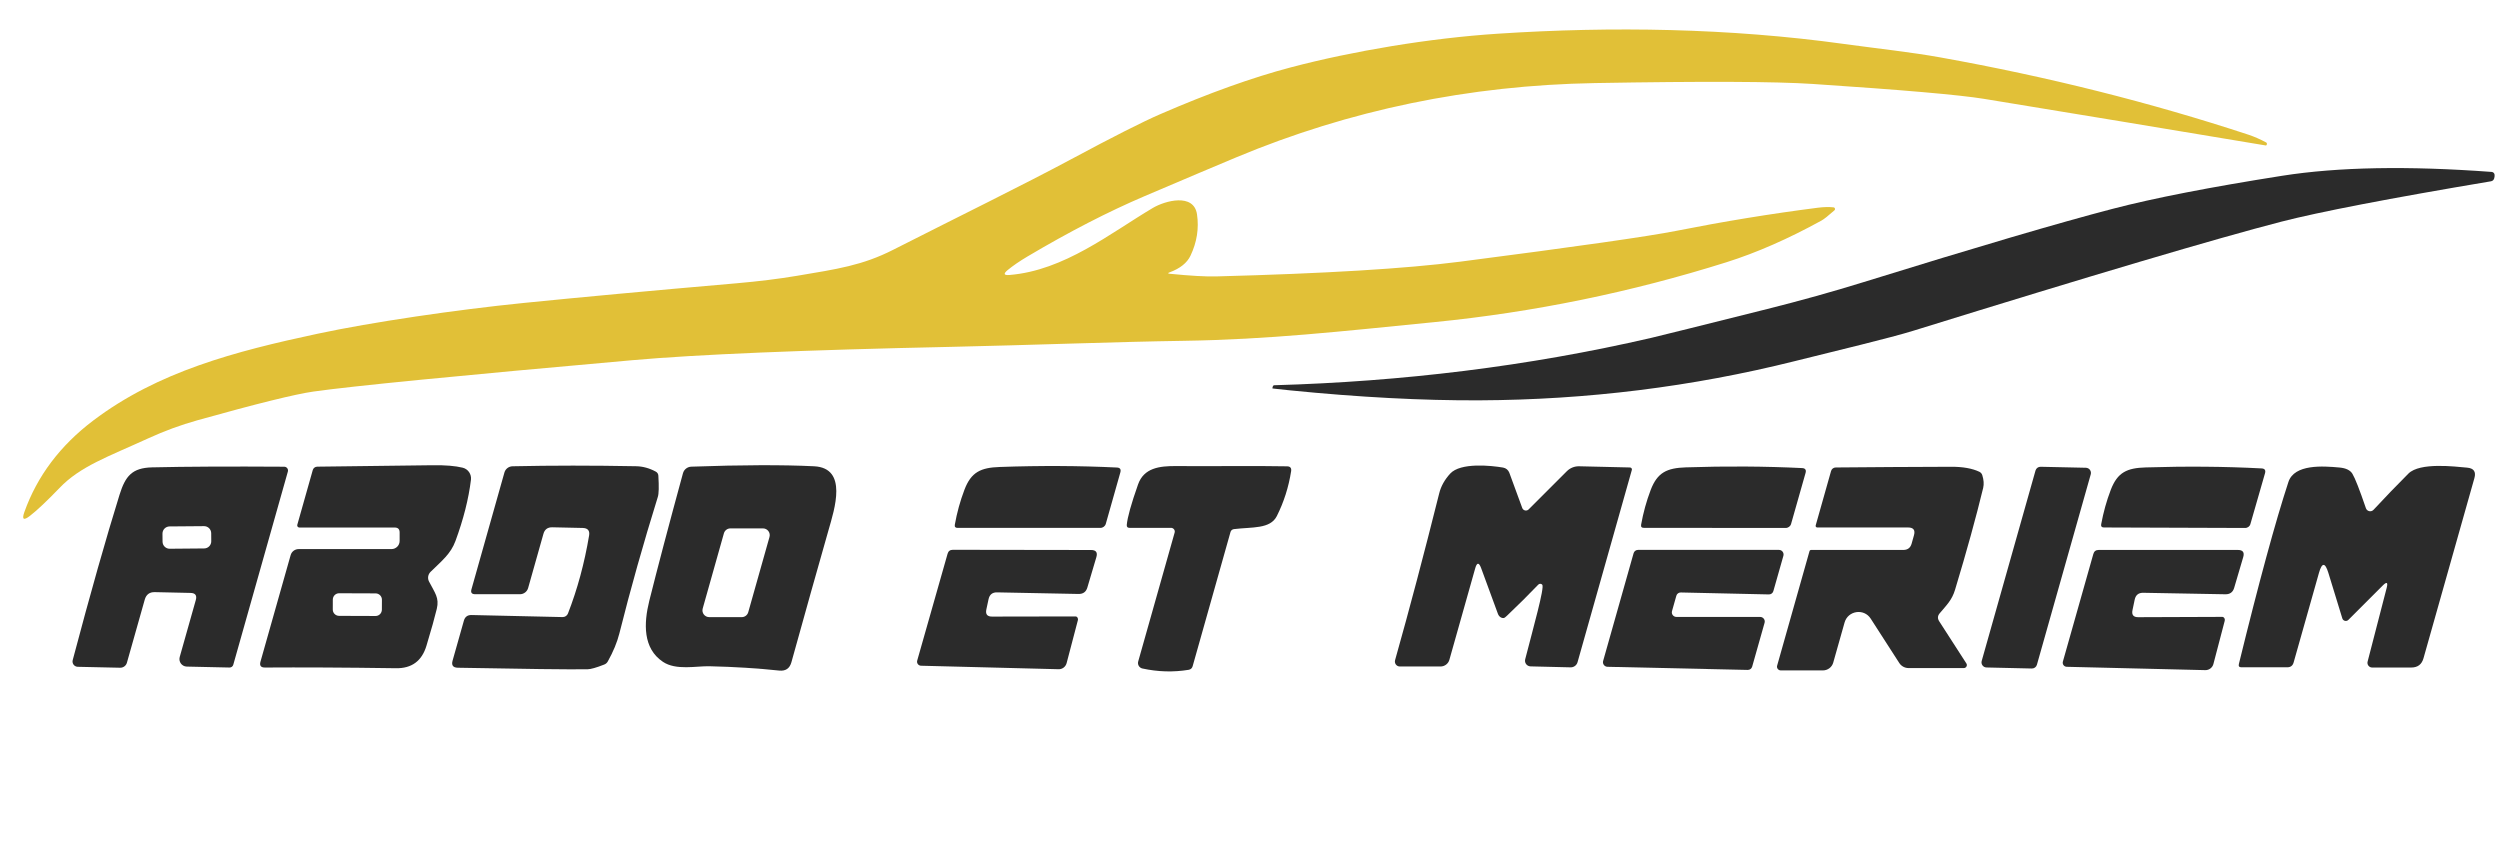 <svg xmlns="http://www.w3.org/2000/svg" xmlns:xlink="http://www.w3.org/1999/xlink" width="500" zoomAndPan="magnify" viewBox="0 0 375 127.5" height="170" preserveAspectRatio="xMidYMid meet" version="1.0"><defs><clipPath id="3b2e825487"><path d="M 190 25 L 374.266 25 L 374.266 61 L 190 61 Z M 190 25 " clip-rule="nonzero"/></clipPath></defs><g clip-path="url(#3b2e825487)"><path fill="#2b2b2b" d="M 193.516 58.555 C 192.086 58.414 191.227 58.316 190.922 58.277 C 190.871 58.273 190.848 58.242 190.863 58.188 L 190.922 57.973 C 190.957 57.852 191.035 57.793 191.16 57.785 C 210.203 57.242 229.18 54.969 247.723 50.672 C 249.125 50.344 254.914 48.902 265.098 46.348 C 270.09 45.094 274.891 43.758 279.5 42.328 C 296.484 37.062 308.945 33.395 316.898 31.324 C 323.055 29.719 331.535 28.066 342.344 26.363 C 350.691 25.051 361.156 24.855 373.754 25.789 C 373.992 25.805 374.18 26 374.191 26.238 C 374.199 26.426 374.18 26.598 374.125 26.766 C 374.051 27.008 373.887 27.148 373.641 27.195 C 358.398 29.754 347.91 31.781 342.172 33.258 C 332.379 35.793 313.973 41.246 286.965 49.621 C 283.602 50.668 275.371 52.637 269.191 54.176 C 253.84 58.016 238.062 59.977 221.863 60.051 C 213.371 60.086 203.922 59.594 193.516 58.555 Z M 193.516 58.555 " fill-opacity="1" fill-rule="nonzero"/></g><path fill="#2b2b2b" d="M 29.367 90.016 C 29.57 89.312 29.301 88.953 28.574 88.938 L 23.234 88.82 C 22.434 88.797 21.926 89.18 21.711 89.949 L 19.035 99.414 C 18.91 99.859 18.492 100.168 18.027 100.16 L 11.656 100.02 C 11.141 100.004 10.773 99.516 10.906 99.016 C 13.582 88.91 15.93 80.641 17.938 74.191 C 18.805 71.434 19.789 70.18 22.809 70.105 C 27.984 69.984 34.59 69.957 42.637 70.008 C 43.008 70.008 43.285 70.367 43.18 70.734 L 34.992 99.711 C 34.926 99.965 34.688 100.137 34.426 100.129 L 28.008 99.988 C 27.277 99.965 26.762 99.262 26.953 98.562 Z M 31.68 79.98 C 31.676 79.391 31.191 78.914 30.602 78.922 L 25.43 78.965 C 24.84 78.973 24.371 79.449 24.371 80.043 L 24.383 81.254 C 24.383 81.84 24.871 82.32 25.461 82.312 L 30.629 82.266 C 31.219 82.262 31.691 81.781 31.688 81.191 Z M 31.68 79.98 " fill-opacity="1" fill-rule="nonzero"/><path fill="#2b2b2b" d="M 59.945 79.871 C 59.945 79.375 59.699 79.129 59.207 79.129 L 44.906 79.129 C 44.691 79.129 44.531 78.93 44.594 78.719 L 46.918 70.5 C 47 70.211 47.266 70.008 47.574 70 C 54.379 69.918 60.133 69.852 64.816 69.785 C 66.781 69.754 68.312 69.883 69.41 70.156 C 70.219 70.359 70.742 71.137 70.645 71.957 C 70.293 74.836 69.516 77.898 68.32 81.148 C 67.602 83.09 66.305 84.09 64.578 85.785 C 64.195 86.168 64.105 86.75 64.352 87.227 C 65.242 88.945 65.914 89.672 65.52 91.32 C 65.219 92.578 64.703 94.43 63.965 96.871 C 63.277 99.152 61.754 100.273 59.391 100.234 C 51.645 100.121 45.094 100.094 39.746 100.129 C 39.133 100.137 38.906 99.848 39.07 99.254 L 43.594 83.277 C 43.742 82.738 44.234 82.363 44.793 82.363 L 58.719 82.363 C 59.398 82.363 59.945 81.82 59.945 81.141 Z M 57.289 89.961 C 57.293 89.438 56.867 89.012 56.344 89.008 L 50.875 88.988 C 50.352 88.984 49.926 89.41 49.922 89.934 L 49.918 91.43 C 49.91 91.949 50.336 92.375 50.863 92.379 L 56.332 92.398 C 56.852 92.406 57.277 91.98 57.281 91.453 Z M 57.289 89.961 " fill-opacity="1" fill-rule="nonzero"/><path fill="#2b2b2b" d="M 85.195 92.023 C 86.617 88.371 87.668 84.48 88.363 80.34 C 88.492 79.602 88.176 79.219 87.422 79.195 L 82.859 79.094 C 82.148 79.078 81.699 79.406 81.512 80.086 L 79.219 88.207 C 79.062 88.754 78.562 89.133 77.996 89.133 L 71.277 89.133 C 70.762 89.133 70.574 88.887 70.719 88.395 L 75.664 70.875 C 75.82 70.328 76.312 69.957 76.883 69.941 C 82.789 69.812 88.961 69.812 95.395 69.934 C 96.41 69.949 97.402 70.219 98.375 70.746 C 98.598 70.867 98.742 71.09 98.754 71.344 C 98.852 72.988 98.832 74.059 98.672 74.543 C 96.5 81.527 94.578 88.348 92.906 95.012 C 92.57 96.344 91.996 97.738 91.172 99.211 C 91.047 99.434 90.867 99.594 90.637 99.68 C 89.445 100.152 88.609 100.383 88.141 100.391 C 85.219 100.43 78.734 100.348 68.68 100.16 C 67.953 100.145 67.691 99.793 67.887 99.098 L 69.582 93.102 C 69.746 92.523 70.129 92.242 70.734 92.254 L 84.383 92.562 C 84.742 92.57 85.07 92.352 85.195 92.023 Z M 85.195 92.023 " fill-opacity="1" fill-rule="nonzero"/><path fill="#2b2b2b" d="M 106.441 99.938 C 104.457 99.883 101.414 100.602 99.434 99.27 C 96.426 97.254 96.551 93.52 97.395 90.117 C 98.613 85.25 100.293 78.867 102.445 70.988 C 102.602 70.418 103.102 70.023 103.695 70 C 111.312 69.73 117.453 69.711 122.109 69.941 C 127.227 70.188 125.164 76.41 124.289 79.48 C 122.594 85.422 120.734 92.039 118.711 99.34 C 118.449 100.273 117.844 100.684 116.879 100.586 C 113.676 100.242 110.191 100.023 106.441 99.938 Z M 109.566 79.258 C 109.109 79.258 108.715 79.555 108.586 79.996 L 105.406 91.277 C 105.219 91.926 105.711 92.57 106.383 92.57 L 111.262 92.57 C 111.719 92.57 112.113 92.27 112.238 91.828 L 115.422 80.551 C 115.609 79.898 115.117 79.258 114.445 79.258 Z M 109.566 79.258 " fill-opacity="1" fill-rule="nonzero"/><path fill="#2b2b2b" d="M 167.531 70.129 C 168.008 70.148 168.18 70.395 168.055 70.852 L 165.871 78.57 C 165.77 78.93 165.438 79.184 165.059 79.184 L 143.625 79.184 C 143.305 79.184 143.168 79.023 143.223 78.703 C 143.543 76.895 144.027 75.148 144.664 73.469 C 145.672 70.809 147.113 70.141 149.961 70.047 C 156.062 69.828 161.922 69.859 167.531 70.129 Z M 167.531 70.129 " fill-opacity="1" fill-rule="nonzero"/><path fill="#2b2b2b" d="M 176.195 79.891 C 176.301 79.531 176.023 79.176 175.652 79.176 L 169.414 79.176 C 169.121 79.176 168.996 79.023 169.016 78.734 C 169.113 77.613 169.676 75.59 170.707 72.668 C 171.578 70.203 173.875 69.887 176.438 69.91 C 182.031 69.965 187.598 69.844 193.059 69.949 C 193.535 69.957 193.738 70.195 193.672 70.664 C 193.297 73.062 192.578 75.32 191.52 77.418 C 190.527 79.375 187.844 79.031 185.086 79.367 C 184.848 79.398 184.645 79.562 184.578 79.793 L 178.895 99.938 C 178.805 100.242 178.602 100.422 178.289 100.473 C 175.996 100.848 173.688 100.781 171.355 100.273 C 170.887 100.168 170.602 99.695 170.727 99.234 Z M 176.195 79.891 " fill-opacity="1" fill-rule="nonzero"/><path fill="#2b2b2b" d="M 222.18 85.242 C 221.844 84.32 221.535 84.328 221.273 85.277 L 217.406 98.973 C 217.242 99.562 216.695 99.973 216.082 99.973 L 209.973 99.973 C 209.48 99.973 209.129 99.504 209.262 99.023 C 211.414 91.398 213.617 83.051 215.883 73.996 C 216.145 72.945 216.688 71.965 217.516 71.055 C 219.07 69.336 223.711 69.836 225.465 70.137 C 225.898 70.211 226.25 70.508 226.398 70.91 L 228.336 76.195 C 228.484 76.598 229 76.711 229.297 76.41 L 235.027 70.68 C 235.516 70.195 236.18 69.926 236.867 69.941 L 244.5 70.121 C 244.695 70.129 244.832 70.309 244.777 70.492 L 236.629 99.34 C 236.5 99.793 236.074 100.109 235.598 100.102 L 229.582 99.957 C 229.031 99.941 228.641 99.426 228.777 98.898 C 230 94.133 231.703 88.133 231.34 87.707 C 231.188 87.527 230.914 87.52 230.746 87.691 C 229.246 89.254 227.684 90.805 226.062 92.344 C 225.832 92.562 225.676 92.68 225.609 92.695 C 225.234 92.77 224.84 92.504 224.684 92.062 Z M 222.18 85.242 " fill-opacity="1" fill-rule="nonzero"/><path fill="#2b2b2b" d="M 270.32 70.211 C 270.789 70.238 270.961 70.48 270.836 70.934 L 268.66 78.594 C 268.559 78.949 268.227 79.195 267.848 79.195 L 246.57 79.176 C 246.242 79.176 246.113 79.02 246.168 78.695 C 246.488 76.902 246.965 75.172 247.602 73.496 C 248.609 70.859 250.043 70.203 252.867 70.105 C 258.926 69.902 264.746 69.941 270.32 70.211 Z M 270.32 70.211 " fill-opacity="1" fill-rule="nonzero"/><path fill="#2b2b2b" d="M 290.953 91.996 C 290.633 92.375 290.609 92.77 290.879 93.191 L 294.957 99.516 C 295.152 99.816 294.93 100.211 294.57 100.211 L 286.293 100.211 C 285.73 100.211 285.203 99.93 284.895 99.457 L 280.605 92.793 C 279.59 91.219 277.191 91.582 276.684 93.383 L 274.988 99.383 C 274.797 100.078 274.16 100.562 273.434 100.562 L 267.117 100.562 C 266.742 100.562 266.465 100.203 266.57 99.848 L 271.426 82.672 C 271.457 82.566 271.555 82.492 271.664 82.492 L 285.492 82.492 C 286.145 82.492 286.562 82.18 286.742 81.551 L 287.094 80.297 C 287.316 79.512 287.016 79.121 286.203 79.121 L 272.582 79.121 C 272.426 79.121 272.309 78.973 272.352 78.816 L 274.66 70.652 C 274.75 70.336 275.035 70.121 275.363 70.121 C 280.816 70.066 286.578 70.039 292.648 70.016 C 294.43 70.008 295.84 70.262 296.895 70.762 C 297.125 70.875 297.273 71.047 297.348 71.293 C 297.566 71.996 297.609 72.621 297.477 73.184 C 296.414 77.566 295.012 82.664 293.254 88.477 C 292.785 90.031 291.977 90.777 290.953 91.996 Z M 290.953 91.996 " fill-opacity="1" fill-rule="nonzero"/><path fill="#2b2b2b" d="M 306.09 70.016 L 312.887 70.164 C 313.391 70.18 313.746 70.656 313.613 71.145 L 305.535 99.719 C 305.441 100.055 305.125 100.285 304.773 100.277 L 297.977 100.121 C 297.477 100.113 297.117 99.629 297.254 99.145 L 305.328 70.574 C 305.426 70.238 305.738 70.008 306.09 70.016 Z M 306.09 70.016 " fill-opacity="1" fill-rule="nonzero"/><path fill="#2b2b2b" d="M 339.238 70.262 C 339.707 70.285 339.879 70.523 339.754 70.98 L 337.562 78.598 C 337.469 78.957 337.137 79.203 336.758 79.195 L 315.57 79.121 C 315.25 79.113 315.121 78.957 315.176 78.645 C 315.504 76.859 315.98 75.133 316.617 73.473 C 317.625 70.844 319.051 70.195 321.867 70.113 C 327.898 69.926 333.688 69.969 339.238 70.262 Z M 339.238 70.262 " fill-opacity="1" fill-rule="nonzero"/><path fill="#2b2b2b" d="M 358.004 88.176 C 358.219 87.332 358.027 87.215 357.406 87.832 L 352.258 92.98 C 351.969 93.273 351.469 93.152 351.348 92.758 L 349.25 85.914 C 348.762 84.336 348.293 84.344 347.844 85.934 L 344.047 99.359 C 343.914 99.848 343.594 100.094 343.094 100.094 L 336.211 100.094 C 335.875 100.094 335.75 99.93 335.832 99.598 C 338.836 87.348 341.309 78.25 343.258 72.309 C 344.145 69.582 348.473 69.902 350.93 70.129 C 351.895 70.219 352.543 70.531 352.863 71.07 C 353.262 71.727 353.934 73.445 354.883 76.223 C 355.047 76.715 355.68 76.852 356.031 76.469 C 357.773 74.594 359.52 72.781 361.262 71.039 C 362.996 69.312 368.27 69.992 370.078 70.148 C 371.07 70.238 371.43 70.762 371.16 71.719 L 363.523 98.742 C 363.262 99.668 362.652 100.129 361.688 100.129 L 355.824 100.129 C 355.359 100.129 355.023 99.688 355.141 99.242 Z M 358.004 88.176 " fill-opacity="1" fill-rule="nonzero"/><path fill="#2b2b2b" d="M 148.285 89.871 L 147.949 91.434 C 147.801 92.145 148.094 92.496 148.816 92.488 L 161.316 92.465 C 161.578 92.457 161.758 92.75 161.68 93.039 L 159.992 99.473 C 159.844 100.023 159.344 100.406 158.773 100.383 L 138.156 99.859 C 137.754 99.852 137.469 99.465 137.582 99.082 L 142.137 83.066 C 142.25 82.664 142.512 82.469 142.93 82.469 L 163.66 82.5 C 164.395 82.5 164.66 82.852 164.461 83.551 L 163.102 88.133 C 162.906 88.789 162.465 89.109 161.77 89.094 L 149.57 88.855 C 148.863 88.84 148.438 89.18 148.285 89.871 Z M 148.285 89.871 " fill-opacity="1" fill-rule="nonzero"/><path fill="#2b2b2b" d="M 264.688 93.414 L 262.828 99.988 C 262.746 100.293 262.469 100.496 262.156 100.488 L 241.117 100.02 C 240.668 100.004 240.348 99.578 240.469 99.145 L 245.039 82.984 C 245.121 82.688 245.391 82.484 245.703 82.484 L 266.848 82.484 C 267.301 82.484 267.629 82.918 267.512 83.359 L 266.004 88.668 C 265.922 88.969 265.645 89.172 265.328 89.164 L 252.121 88.871 C 251.809 88.863 251.531 89.066 251.449 89.371 L 250.801 91.664 C 250.672 92.105 251.008 92.539 251.465 92.539 L 264.023 92.539 C 264.477 92.539 264.812 92.973 264.688 93.414 Z M 264.688 93.414 " fill-opacity="1" fill-rule="nonzero"/><path fill="#2b2b2b" d="M 320.203 89.949 L 319.875 91.516 C 319.723 92.234 320.016 92.586 320.746 92.578 L 333.336 92.531 C 333.598 92.531 333.785 92.816 333.711 93.113 L 332.012 99.598 C 331.871 100.152 331.355 100.535 330.789 100.52 L 310.012 100.02 C 309.609 100.012 309.324 99.629 309.43 99.242 L 314 83.098 C 314.113 82.691 314.383 82.492 314.801 82.492 L 335.68 82.492 C 336.422 82.492 336.691 82.844 336.488 83.551 L 335.129 88.168 C 334.934 88.836 334.492 89.156 333.793 89.141 L 321.496 88.918 C 320.785 88.902 320.352 89.246 320.203 89.949 Z M 320.203 89.949 " fill-opacity="1" fill-rule="nonzero"/><path fill="#e1c037" d="M 175.473 41.066 C 178.543 41.371 180.883 41.508 182.488 41.461 C 198.723 41.035 210.883 40.297 218.973 39.258 C 236.477 36.996 247.309 35.449 251.457 34.625 C 258.488 33.23 265.562 32.07 272.664 31.16 C 273.57 31.047 274.363 31.027 275.027 31.102 C 275.25 31.121 275.332 31.398 275.168 31.547 C 274.25 32.363 273.605 32.871 273.227 33.082 C 268.25 35.82 263.5 37.906 258.98 39.332 C 244.652 43.844 230.039 46.84 215.148 48.32 C 200.887 49.734 190.316 50.922 177.617 51.121 C 167.238 51.277 154.441 51.773 142.719 52.027 C 120.465 52.504 104.516 53.168 94.871 54.027 C 68.672 56.352 52.723 57.922 47.02 58.734 C 44.309 59.117 38.52 60.551 29.645 63.031 C 27.133 63.734 24.668 64.637 22.242 65.75 C 16.195 68.516 12.035 69.941 8.922 73.199 C 7.031 75.164 5.551 76.559 4.477 77.391 C 3.527 78.121 3.258 77.918 3.66 76.793 C 5.582 71.414 9.016 66.84 13.984 63.082 C 23.699 55.73 35.285 52.699 47.633 50.062 C 55.77 48.32 68.379 46.469 78.539 45.445 C 86.824 44.609 97.469 43.621 110.492 42.492 C 113.809 42.203 116.828 41.828 119.547 41.371 C 125.539 40.363 129.348 39.828 134.016 37.449 C 144.094 32.332 153.449 27.762 160.719 23.863 C 166.969 20.508 171.406 18.266 174.047 17.121 C 181.328 13.961 187.875 11.617 193.664 10.094 C 202.801 7.688 214.352 5.723 224.742 5.051 C 241.789 3.938 259.391 4.215 276.574 6.59 C 281.84 7.312 286.645 7.82 291.016 8.605 C 307.172 11.504 322.594 15.375 337.273 20.207 C 338.133 20.492 339.004 20.875 339.895 21.352 C 340.008 21.41 340.051 21.5 340.035 21.621 C 340.031 21.68 340 21.73 339.953 21.785 C 339.934 21.816 339.902 21.828 339.863 21.82 C 324.812 19.305 310.723 16.973 297.602 14.828 C 293.891 14.223 285.336 13.484 271.934 12.594 C 266.309 12.223 255.41 12.176 239.234 12.461 C 220.371 12.789 202.457 16.496 185.477 23.586 C 182.539 24.809 177.953 26.754 171.707 29.414 C 166.23 31.75 160.359 34.777 154.098 38.488 C 152.926 39.184 151.938 39.863 151.148 40.512 C 150.469 41.074 150.566 41.32 151.445 41.246 C 159.656 40.566 166.559 34.965 172.926 31.191 C 174.754 30.105 179.074 28.918 179.551 32.152 C 179.863 34.27 179.535 36.328 178.574 38.355 C 178.059 39.438 177.012 40.273 175.441 40.852 C 175.137 40.961 175.152 41.027 175.473 41.066 Z M 175.473 41.066 " fill-opacity="1" fill-rule="nonzero"/></svg>